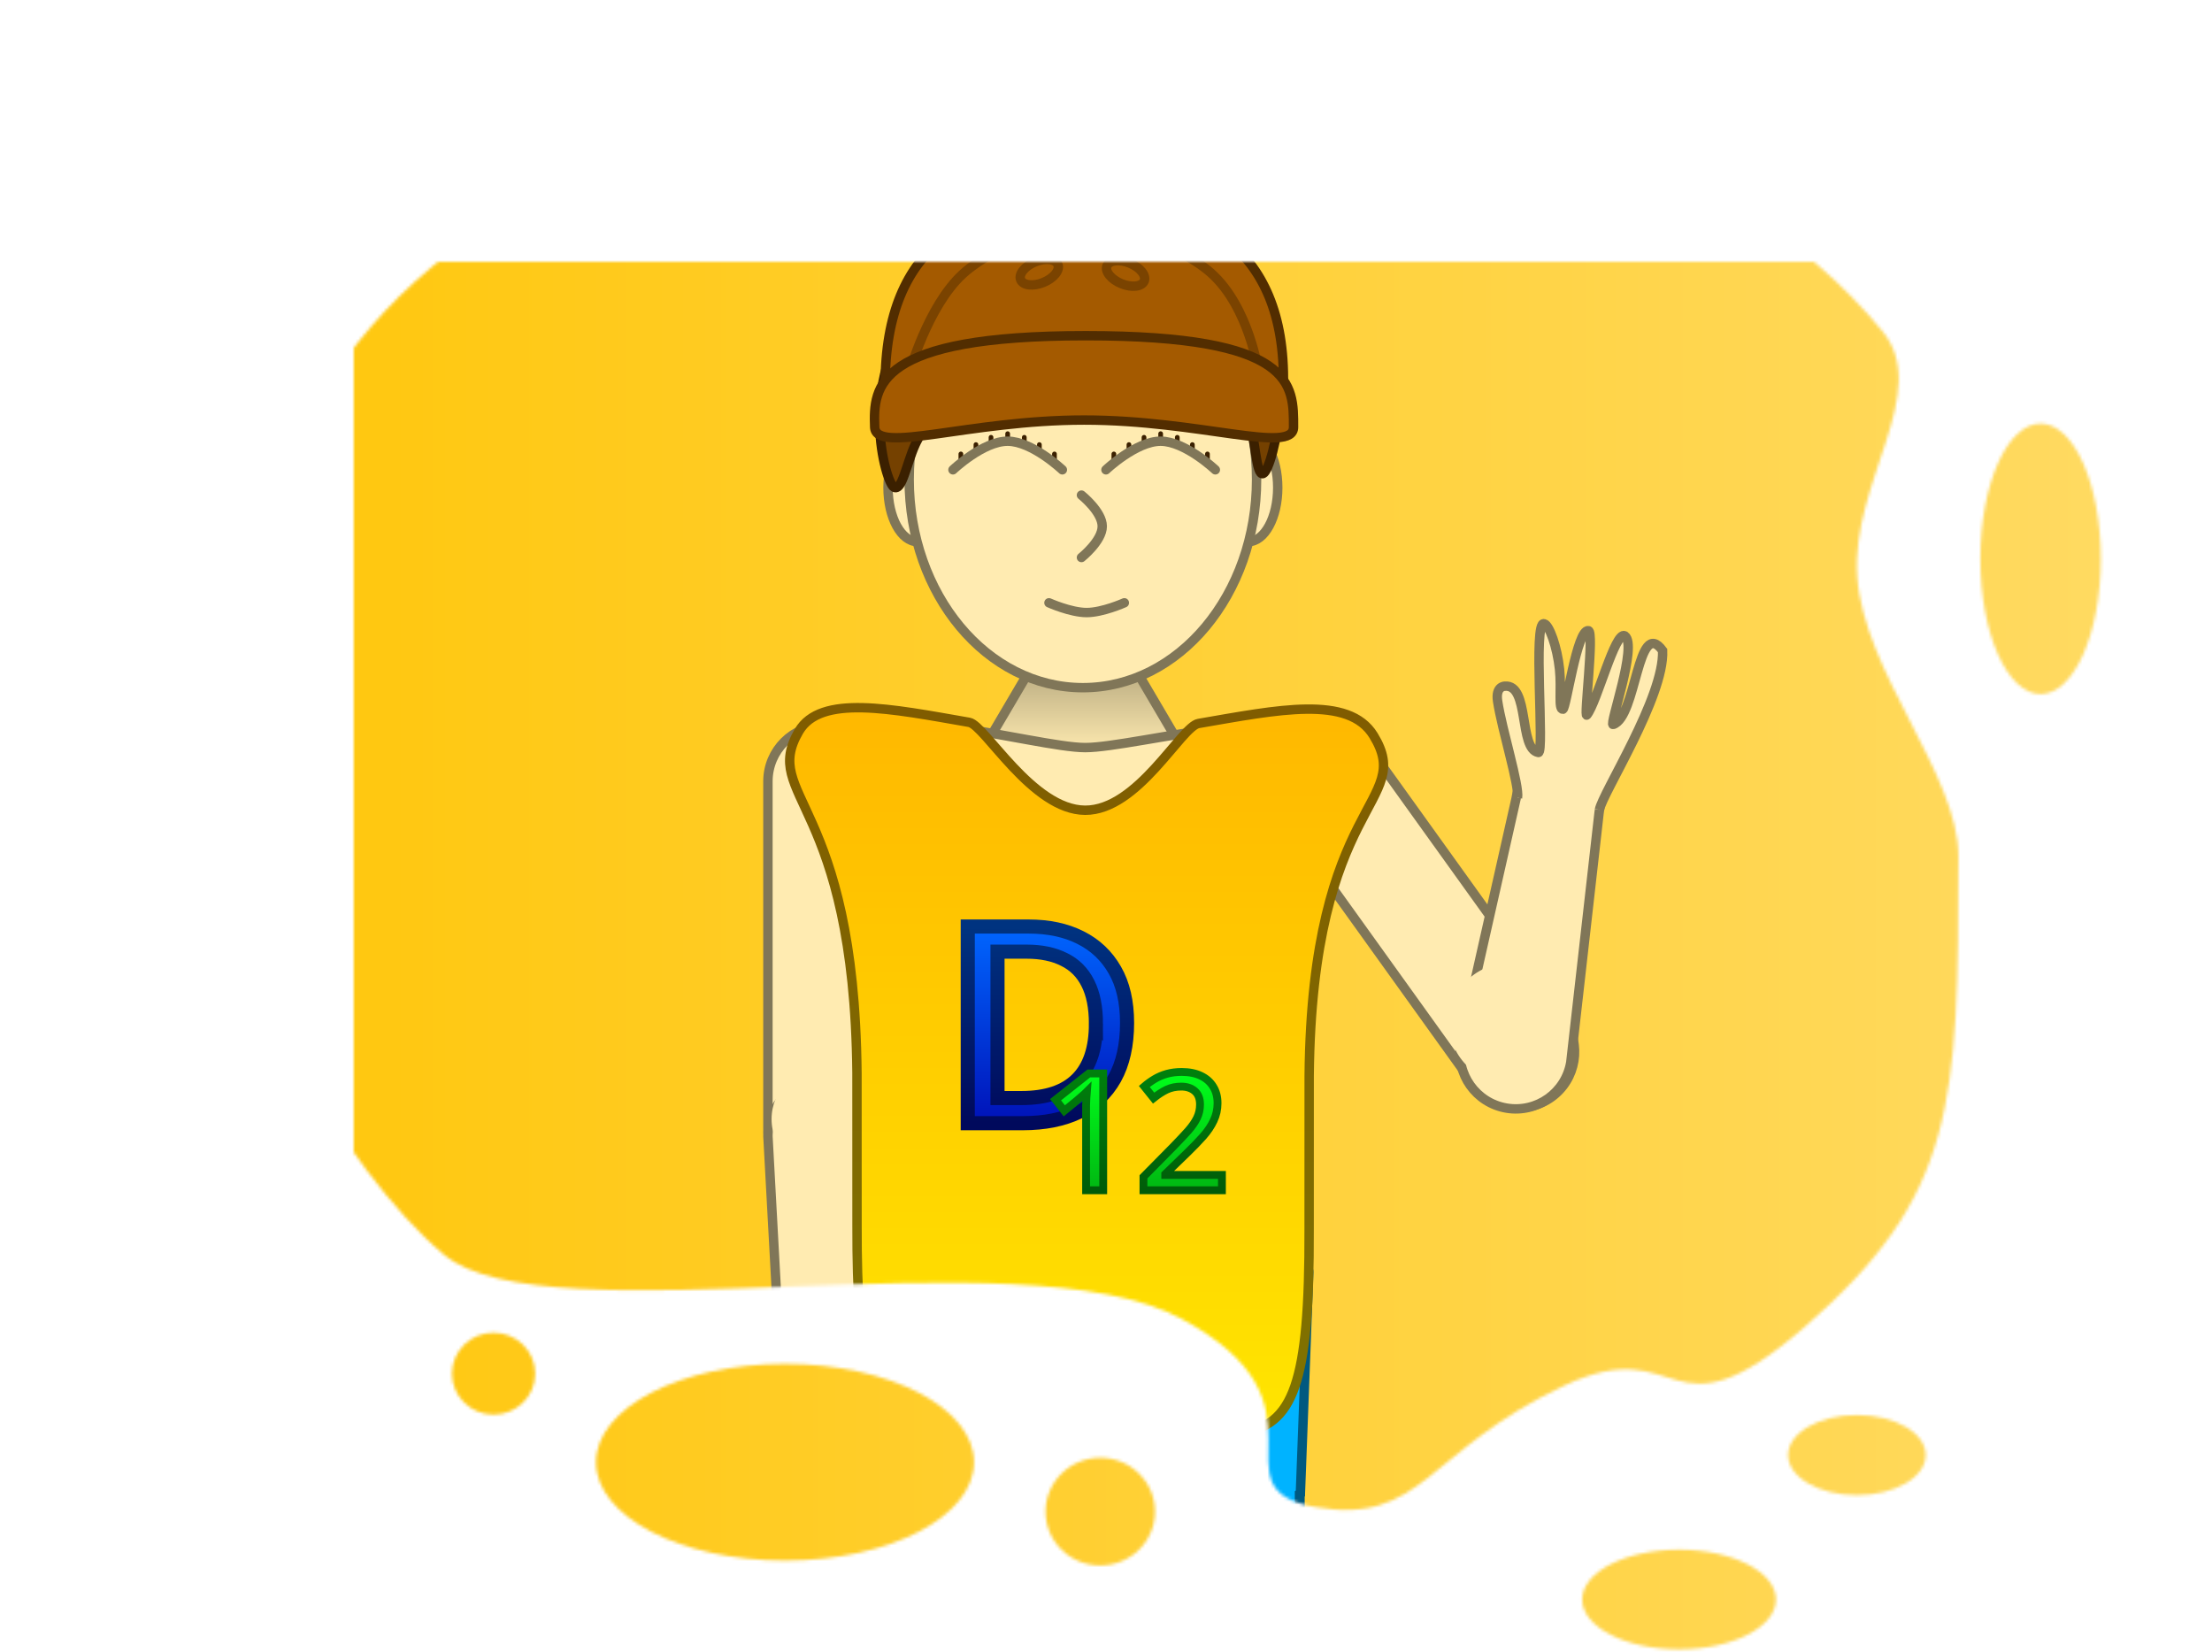 <svg width="705.706" height="527.027" viewBox="0,0,705.706,527.027" xmlns="http://www.w3.org/2000/svg"><defs><linearGradient x1="-112.853" y1="180" x2="592.853" y2="180" gradientUnits="userSpaceOnUse" id="color-1"><stop offset="0" stop-color="#ffc400"/><stop offset="1" stop-color="#ffdb66"/></linearGradient><linearGradient x1="232.624" y1="125.108" x2="232.624" y2="156.851" gradientUnits="userSpaceOnUse" id="color-2"><stop offset="0" stop-color="#ada078"/><stop offset="1" stop-color="#ffebb1"/></linearGradient><linearGradient x1="233.853" y1="142.31" x2="233.853" y2="372.155" gradientUnits="userSpaceOnUse" id="color-3"><stop offset="0" stop-color="#ffb800"/><stop offset="1" stop-color="#ffe500"/></linearGradient><linearGradient x1="233.853" y1="142.31" x2="233.853" y2="372.155" gradientUnits="userSpaceOnUse" id="color-4"><stop offset="0" stop-color="#805c00"/><stop offset="1" stop-color="#807300"/></linearGradient><linearGradient x1="221.309" y1="212.068" x2="221.309" y2="274.805" gradientUnits="userSpaceOnUse" id="color-5"><stop offset="0" stop-color="#0066ff"/><stop offset="1" stop-color="#0012b8"/></linearGradient><linearGradient x1="221.309" y1="212.068" x2="221.309" y2="274.805" gradientUnits="userSpaceOnUse" id="color-6"><stop offset="0" stop-color="#003380"/><stop offset="1" stop-color="#00095c"/></linearGradient><linearGradient x1="250.446" y1="258.455" x2="250.446" y2="296.2" gradientUnits="userSpaceOnUse" id="color-7"><stop offset="0" stop-color="#00ff1b"/><stop offset="1" stop-color="#00b712"/></linearGradient><linearGradient x1="250.446" y1="258.455" x2="250.446" y2="296.2" gradientUnits="userSpaceOnUse" id="color-8"><stop offset="0" stop-color="#00800d"/><stop offset="1" stop-color="#005c09"/></linearGradient><mask id="mask-1"><g><g data-paper-data="{&quot;isPaintingLayer&quot;:true}" fill-rule="nonzero" stroke-width="0" stroke-linecap="butt" stroke-linejoin="miter" stroke-miterlimit="10" stroke-dasharray="" stroke-dashoffset="0" style="mix-blend-mode: normal"><path d="M-112.853,443.514v-527.027h705.706v527.027z" fill="none" stroke="none"/><path d="M-40.593,189.692c0,-83.578 12.711,-151.203 77.231,-197.115c77.718,-55.304 93.471,-2.856 133.571,-13.335c40.1,-10.479 69.469,-28.056 133.74,-28.337c54.314,-0.238 133.616,10.244 183.722,71.162c16.035,19.495 -10.062,48.112 -7.983,78.348c2.112,30.709 32.273,63.088 32.273,89.278c0,79.176 -0.927,108.288 -49.074,150.145c-44.148,38.381 -38.578,0.78 -76.553,18.622c-44.032,20.688 -45.493,44.755 -79.51,38.817c-34.017,-5.939 8.333,-32.708 -42.962,-60.197c-51.295,-27.489 -202.343,7.19 -235.15,-20.381c-32.807,-27.571 -69.305,-95.185 -69.305,-127.006z" fill="#ffffff" stroke="#000000"/><path d="M453.75,426.768c0,8.779 -13.84,15.895 -30.912,15.895c-17.072,0 -30.912,-7.117 -30.912,-15.896c0,-8.779 13.84,-15.895 30.912,-15.895c17.072,0 30.912,7.117 30.912,15.895z" fill="#ffffff" stroke="#000000"/><path d="M57.896,354.719c0,7.216 -5.944,13.065 -13.277,13.065c-7.333,0 -13.277,-5.85 -13.277,-13.065c0,-7.216 5.944,-13.065 13.277,-13.065c7.333,0 13.277,5.85 13.277,13.065z" fill="#ffffff" stroke="#000000"/><path d="M200.013,-61.281c0,11.809 -22.201,21.382 -49.588,21.382c-27.387,0 -49.588,-9.573 -49.588,-21.382c0,-11.809 22.201,-21.382 49.588,-21.382c27.387,0 49.588,9.573 49.588,21.382z" fill="#ffffff" stroke="#000000"/><path d="M80.346,-47.776c0,7.063 -9.829,12.789 -21.955,12.789c-12.125,0 -21.955,-5.726 -21.955,-12.789c0,-7.063 9.829,-12.789 21.955,-12.789c12.125,0 21.955,5.726 21.955,12.789z" fill="#ffffff" stroke="#000000"/><path d="M501.523,380.691c0,7.063 -9.829,12.789 -21.955,12.789c-12.125,0 -21.955,-5.726 -21.955,-12.789c0,-7.063 9.829,-12.789 21.955,-12.789c12.125,0 21.955,5.726 21.955,12.789z" fill="#ffffff" stroke="#000000"/><path d="M538.173,51.612c10.611,0 19.213,19.32 19.213,43.153c0,23.832 -8.602,43.153 -19.213,43.153c-10.611,0 -19.213,-19.32 -19.213,-43.153c0,-23.832 8.602,-43.153 19.213,-43.153z" fill="#ffffff" stroke="#000000"/><path d="M-66.919,148.6c5.781,0 10.467,13.274 10.467,29.648c0,16.374 -4.686,29.648 -10.467,29.648c-5.781,0 -10.467,-13.274 -10.467,-29.648c0,-16.374 4.686,-29.648 10.467,-29.648z" fill="#ffffff" stroke="#000000"/><path d="M197.89,382.969c0,17.33 -26.998,31.378 -60.301,31.378c-33.303,0 -60.301,-14.049 -60.301,-31.378c0,-17.33 26.998,-31.378 60.301,-31.378c33.303,0 60.301,14.048 60.301,31.378z" fill="#ffffff" stroke="#000000"/><path d="M255.637,398.729c0,9.49 -7.818,17.183 -17.462,17.183c-9.644,0 -17.462,-7.693 -17.462,-17.183c0,-9.49 7.818,-17.183 17.462,-17.183c9.644,0 17.462,7.693 17.462,17.183z" fill="#ffffff" stroke="#000000"/></g></g></mask></defs><g transform="translate(112.853,83.514)" mask="url(#mask-1)"><g data-paper-data="{&quot;isPaintingLayer&quot;:true}" fill-rule="nonzero" stroke-linejoin="miter" stroke-miterlimit="10" stroke-dasharray="" stroke-dashoffset="0" style="mix-blend-mode: normal"><path d="M-112.853,443.514v-527.027h705.706v527.027z" fill="url(#color-1)" stroke="none" stroke-width="0" stroke-linecap="butt"/><path d="M301.887,380.351v36.306l-29.355,-0.271c0,0 -17.604,-66.287 -0.898,-66.287c16.707,0 30.253,13.543 30.253,30.252z" fill="#00b3ff" stroke="#005980" stroke-width="3" stroke-linecap="butt"/><path d="M232.534,322.316c28.718,0 72.147,-9.822 72.147,-0.003l-2.666,70.596l-15.126,8.433l-126.234,-79.03c0,-9.819 43.162,0.003 71.88,0.003z" fill="#00b3ff" stroke="#005980" stroke-width="3" stroke-linecap="butt"/><path d="M300.229,418.533h-29.017c0,0 -15.554,-61.421 0.303,-61.421c15.857,0 28.714,12.854 28.714,28.712z" fill="#00b3ff" stroke="#005980" stroke-width="0" stroke-linecap="butt"/><path d="M321.613,151.761l64.542,89.916c5.733,7.986 3.905,19.108 -4.081,24.84c-7.986,5.732 -19.107,3.905 -24.839,-4.081l-64.542,-89.916c-5.733,-7.986 -3.905,-19.107 4.081,-24.839c7.986,-5.732 19.107,-3.906 24.84,4.08z" fill="#ffebb1" stroke="#807658" stroke-width="3" stroke-linecap="butt"/><path d="M353.182,249.476l17.625,-78.136c1.638,-9.693 6.232,-15.23 15.924,-13.592c9.692,1.637 12.212,8.376 10.574,18.069l-9.022,79.59c-1.638,9.693 -10.823,16.223 -20.515,14.585c-9.692,-1.637 -16.224,-10.822 -14.586,-20.516z" fill="#ffebb1" stroke="#807658" stroke-width="3" stroke-linecap="butt"/><path d="M353.026,253.965c-6.133,-8.544 -4.178,-20.441 4.366,-26.573c8.544,-6.133 20.441,-4.178 26.573,4.365c6.133,8.544 4.178,20.441 -4.365,26.573c-8.544,6.133 -20.441,4.178 -26.573,-4.366z" fill="#ffebb1" stroke="none" stroke-width="0" stroke-linecap="butt"/><path d="M167.743,276.423c0,9.831 -7.97,17.8 -17.8,17.8c-9.83,0 -17.799,-7.969 -17.799,-17.8v-110.682c0,-9.831 7.969,-17.799 17.799,-17.799c9.83,0 17.8,7.968 17.8,17.799z" fill="#ffebb1" stroke="#807658" stroke-width="3" stroke-linecap="butt"/><path d="M135.485,340.209l-3.341,-61.246c0,-9.831 7.969,-17.799 17.799,-17.799c9.83,0 17.8,7.968 17.8,17.799l-3.356,61.531z" fill="#ffebb1" stroke="#807658" stroke-width="3" stroke-linecap="butt"/><path d="M133.308,273.491c0,-9.206 7.463,-16.669 16.669,-16.669c9.206,0 16.669,7.463 16.669,16.669c0,9.206 -7.463,16.669 -16.669,16.669c-9.206,0 -16.669,-7.463 -16.669,-16.669z" fill="#ffebb1" stroke="none" stroke-width="0" stroke-linecap="butt"/><path d="M218.715,125.108h27.817l16.363,27.817c0,0 -20.069,3.926 -30.137,3.926c-10.113,0 -30.406,-3.926 -30.406,-3.926z" fill="url(#color-2)" stroke="#807658" stroke-width="3" stroke-linecap="butt"/><path d="M285.411,54.819c5.18,0 9.379,7.715 9.379,17.232c0,9.517 -4.199,17.232 -9.379,17.232c-5.18,0 -9.379,-7.715 -9.379,-17.232c0,-9.517 4.199,-17.232 9.379,-17.232z" fill="#ffebb1" stroke="#807658" stroke-width="3" stroke-linecap="butt"/><path d="M179.837,54.819c5.18,0 9.379,7.715 9.379,17.232c0,9.517 -4.199,17.232 -9.379,17.232c-5.18,0 -9.379,-7.715 -9.379,-17.232c0,-9.517 4.199,-17.232 9.379,-17.232z" fill="#ffebb1" stroke="#807658" stroke-width="3" stroke-linecap="butt"/><path d="M288.04,69.434c0,36.69 -24.811,66.433 -55.417,66.433c-30.606,0 -55.417,-29.743 -55.417,-66.433c0,-36.69 24.811,-66.433 55.417,-66.433c30.606,0 55.417,29.743 55.417,66.433z" fill="#ffebb1" stroke="#807658" stroke-width="3" stroke-linecap="butt"/><path d="M245.842,38.088c-0.445,-10.018 -13.838,-8.249 -22.491,-8.114c-30.119,0.47 -42.824,25.245 -44.212,28.319c-2.908,6.439 -4.165,14.936 -6.782,13.636c-2.64,-1.311 -12.031,-33.315 7.338,-57.357c19.369,-24.043 39.771,-24.1 52.429,-24.222c15.228,-0.147 43.076,3.869 56.544,20.974c13.183,16.744 4.822,54.878 1.478,56.243c-2.354,0.961 -2.394,-11.455 -4.851,-18.707c-0.983,-2.899 -38.943,0.698 -39.452,-10.771z" fill="#754100" stroke="#3b2000" stroke-width="3" stroke-linecap="butt"/><path d="M232.169,74.439c0,0 6.634,5.284 6.634,9.951c0,4.668 -6.634,9.951 -6.634,9.951" fill="none" stroke="#807658" stroke-width="3" stroke-linecap="round"/><path d="M245.852,108.794c0,0 -6.946,3.11 -12.025,3.11c-5.079,0 -12.025,-3.11 -12.025,-3.11" fill="none" stroke="#807658" stroke-width="3" stroke-linecap="round"/><g fill="none" stroke="#3b2000" stroke-width="1.5" stroke-linecap="round"><path d="M208.626,57.323v-2.488"/><path d="M213.934,58.484v-2.488"/><path d="M218.744,58.318v2.488"/><path d="M223.554,61.304v2.488"/><path d="M203.319,58.484v-2.488" data-paper-data="{&quot;index&quot;:null}"/><path d="M198.509,58.318v2.488" data-paper-data="{&quot;index&quot;:null}"/><path d="M193.699,63.792v-2.488" data-paper-data="{&quot;index&quot;:null}"/></g><g fill="none" stroke="#3b2000" stroke-width="1.5" stroke-linecap="round"><path d="M257.436,57.323v-2.488"/><path d="M262.743,58.484v-2.488"/><path d="M267.553,60.806v-2.488"/><path d="M272.363,61.304v2.488"/><path d="M252.129,58.484v-2.488" data-paper-data="{&quot;index&quot;:null}"/><path d="M247.319,58.318v2.488" data-paper-data="{&quot;index&quot;:null}"/><path d="M242.509,63.792v-2.488" data-paper-data="{&quot;index&quot;:null}"/></g><path d="M297.269,310.835c0.12,48.549 -4.461,60.719 -19.107,62.66c-1.11,0.147 -107.234,-38.758 -107.311,-40.944c-0.23,-6.517 -0.281,-14.03 -0.182,-22.682c0.017,-1.45 0.023,-58.255 0.02,-59.684c-0.176,-87.164 -30.839,-71.916 -18.963,-96.583c7.85,-16.306 65.623,1.377 81.645,1.377c16.109,0 74.373,-16.848 82.27,-0.064c11.499,24.44 -17.526,8.303 -18.354,95.735c-0.015,1.591 -0.021,58.562 -0.017,60.185z" fill="#ffebb1" stroke="#807658" stroke-width="3" stroke-linecap="butt"/><path d="M371.292,171.002c0.661,-3.913 -4.942,-21.572 -6.354,-30.812h0c-0.744,-4.874 2.33,-4.804 2.33,-4.804c7.968,-0.647 4.329,20.088 10.683,21.161c2.022,0.342 -1.783,-42.218 1.821,-41.077c1.661,0.365 4.188,7.483 4.922,14.533c0.665,6.389 -0.474,12.793 1.065,12.748c1.032,-0.03 4.502,-25.718 8.153,-25.071c1.921,0.347 -1.54,28.191 -0.502,26.906c3.271,-4.049 8.995,-26.917 12.106,-25.264c4.182,3.015 -5.186,28.757 -3.708,28.29c7.519,-2.379 7.708,-34.516 15.769,-23.583c0.627,14.792 -19.276,45.59 -20.156,50.799" data-paper-data="{&quot;index&quot;:null}" fill="#ffebb1" stroke="#807658" stroke-width="3" stroke-linecap="butt"/><g stroke-width="3"><path d="M232.826,48.8c0,0 -63.254,-2.904 -63.272,-9.394c-0.126,-46.006 28.048,-58.991 63.272,-58.991c35.224,0 64.635,13.413 63.778,58.991c-0.098,5.207 -63.778,9.394 -63.778,9.394z" fill="#a45a00" stroke="#522d00" stroke-linecap="butt"/><path d="M177.108,35.863c0,0 5.95,-21.636 17.152,-31.932c11.202,-10.296 38.324,-19.058 38.324,-19.058c0,0 28.875,7.857 41.045,18.821c12.17,10.964 15.061,31.729 15.061,31.729" fill="none" stroke="#7a4300" stroke-linecap="round"/><path d="M299.831,52.746c0,8.792 -29.914,-2.256 -66.815,-2.256c-36.901,0 -66.474,11.041 -66.815,2.256c-0.506,-13.043 0.407,-29.165 67.321,-29.165c66.915,0 66.309,15.615 66.309,29.165z" fill="#a45a00" stroke="#522d00" stroke-linecap="butt"/><path d="M245.2,-18.631c0,3.774 -5.552,6.833 -12.401,6.833c-6.849,0 -12.401,-3.059 -12.401,-6.833c0,-3.774 5.552,-6.833 12.401,-6.833c6.849,0 12.401,3.059 12.401,6.833z" fill="#a45a00" stroke="#522d00" stroke-linecap="butt"/><path d="M224.653,0.874c0.742,1.807 -1.315,4.362 -4.594,5.708c-3.279,1.346 -6.538,0.972 -7.279,-0.834c-0.742,-1.807 1.315,-4.362 4.594,-5.708c3.279,-1.346 6.538,-0.972 7.279,0.834z" fill="#a45a00" stroke="#7a4300" stroke-linecap="butt"/><path d="M247.595,0.444c3.279,1.346 5.335,3.901 4.594,5.708c-0.742,1.807 -4.001,2.18 -7.279,0.834c-3.279,-1.346 -5.335,-3.901 -4.594,-5.708c0.742,-1.807 4.001,-2.18 7.279,-0.834z" data-paper-data="{&quot;index&quot;:null}" fill="#a45a00" stroke="#7a4300" stroke-linecap="butt"/></g><path d="M160.57,307.602c0.003,-1.49 -0.004,-47.356 -0.018,-48.824c-0.856,-87.191 -30.707,-88.076 -18.555,-108.966c6.916,-11.889 29.275,-7.257 54.357,-2.882c5.027,0.877 20.092,27.956 36.973,28.039c16.881,0.083 30.673,-26.727 36.201,-27.678c25.221,-4.338 47.874,-9.141 55.828,3.847c13.379,21.847 -19.717,19.93 -20.536,108.593c-0.014,1.473 -0.018,47.347 -0.014,48.846c0.151,49.621 -5.063,62.576 -21.778,65.042c-0.908,0.134 -121.553,-37.164 -121.649,-38.427c-0.58,-7.647 -0.83,-16.755 -0.809,-27.591z" fill="url(#color-3)" stroke="url(#color-4)" stroke-width="3" stroke-linecap="butt"/><path d="M239.988,66.363c0,0 9.594,-9.122 17.431,-9.122c7.837,0 17.465,9.122 17.465,9.122" fill="none" stroke="#807658" stroke-width="3" stroke-linecap="round"/><path d="M191.178,66.363c0,0 9.594,-9.122 17.431,-9.122c7.837,0 17.465,9.122 17.465,9.122" fill="none" stroke="#807658" stroke-width="3" stroke-linecap="round"/><path d="M246.72,242.811c0,7.061 -1.324,12.969 -3.972,17.725c-2.648,4.707 -6.448,8.262 -11.4,10.665c-4.952,2.403 -10.91,3.604 -17.872,3.604h-17.578v-62.737h19.417c6.374,0 11.89,1.177 16.548,3.53c4.707,2.354 8.36,5.81 10.959,10.37c2.599,4.511 3.898,10.125 3.898,16.843zM236.791,243.106c0,-5.246 -0.858,-9.561 -2.574,-12.945c-1.716,-3.432 -4.241,-5.957 -7.576,-7.576c-3.285,-1.667 -7.257,-2.501 -11.915,-2.501h-9.341v46.703h7.649c7.894,0 13.827,-1.986 17.799,-5.957c3.972,-3.972 5.957,-9.88 5.957,-17.725z" fill="url(#color-5)" stroke="url(#color-6)" stroke-width="4.5" stroke-linecap="square"/><path d="M239.11,296.2h-5.461v-24.726c0,-0.874 0,-1.675 0,-2.403c0.029,-0.757 0.058,-1.485 0.087,-2.184c0.029,-0.728 0.073,-1.427 0.131,-2.097c-0.466,0.466 -0.947,0.903 -1.442,1.311c-0.466,0.408 -1.019,0.888 -1.66,1.442l-4.063,3.32l-2.796,-3.539l10.616,-8.388h4.587zM276.984,296.2h-25.032v-4.281l9.611,-9.742c1.864,-1.922 3.422,-3.582 4.674,-4.98c1.252,-1.427 2.184,-2.781 2.796,-4.063c0.641,-1.311 0.961,-2.738 0.961,-4.281c0,-1.893 -0.553,-3.32 -1.66,-4.281c-1.107,-0.961 -2.548,-1.442 -4.325,-1.442c-1.718,0 -3.262,0.32 -4.631,0.961c-1.34,0.641 -2.738,1.544 -4.194,2.709l-2.971,-3.713c1.019,-0.874 2.111,-1.66 3.276,-2.359c1.165,-0.699 2.461,-1.252 3.888,-1.66c1.456,-0.408 3.043,-0.612 4.762,-0.612c2.388,0 4.427,0.408 6.116,1.223c1.718,0.815 3.029,1.966 3.932,3.451c0.932,1.485 1.398,3.247 1.398,5.286c0,1.98 -0.408,3.83 -1.223,5.548c-0.786,1.689 -1.908,3.364 -3.364,5.024c-1.456,1.631 -3.174,3.407 -5.155,5.33l-6.946,6.728v0.262h18.086z" fill="url(#color-7)" stroke="url(#color-8)" stroke-width="2.5" stroke-linecap="square"/></g></g></svg>
